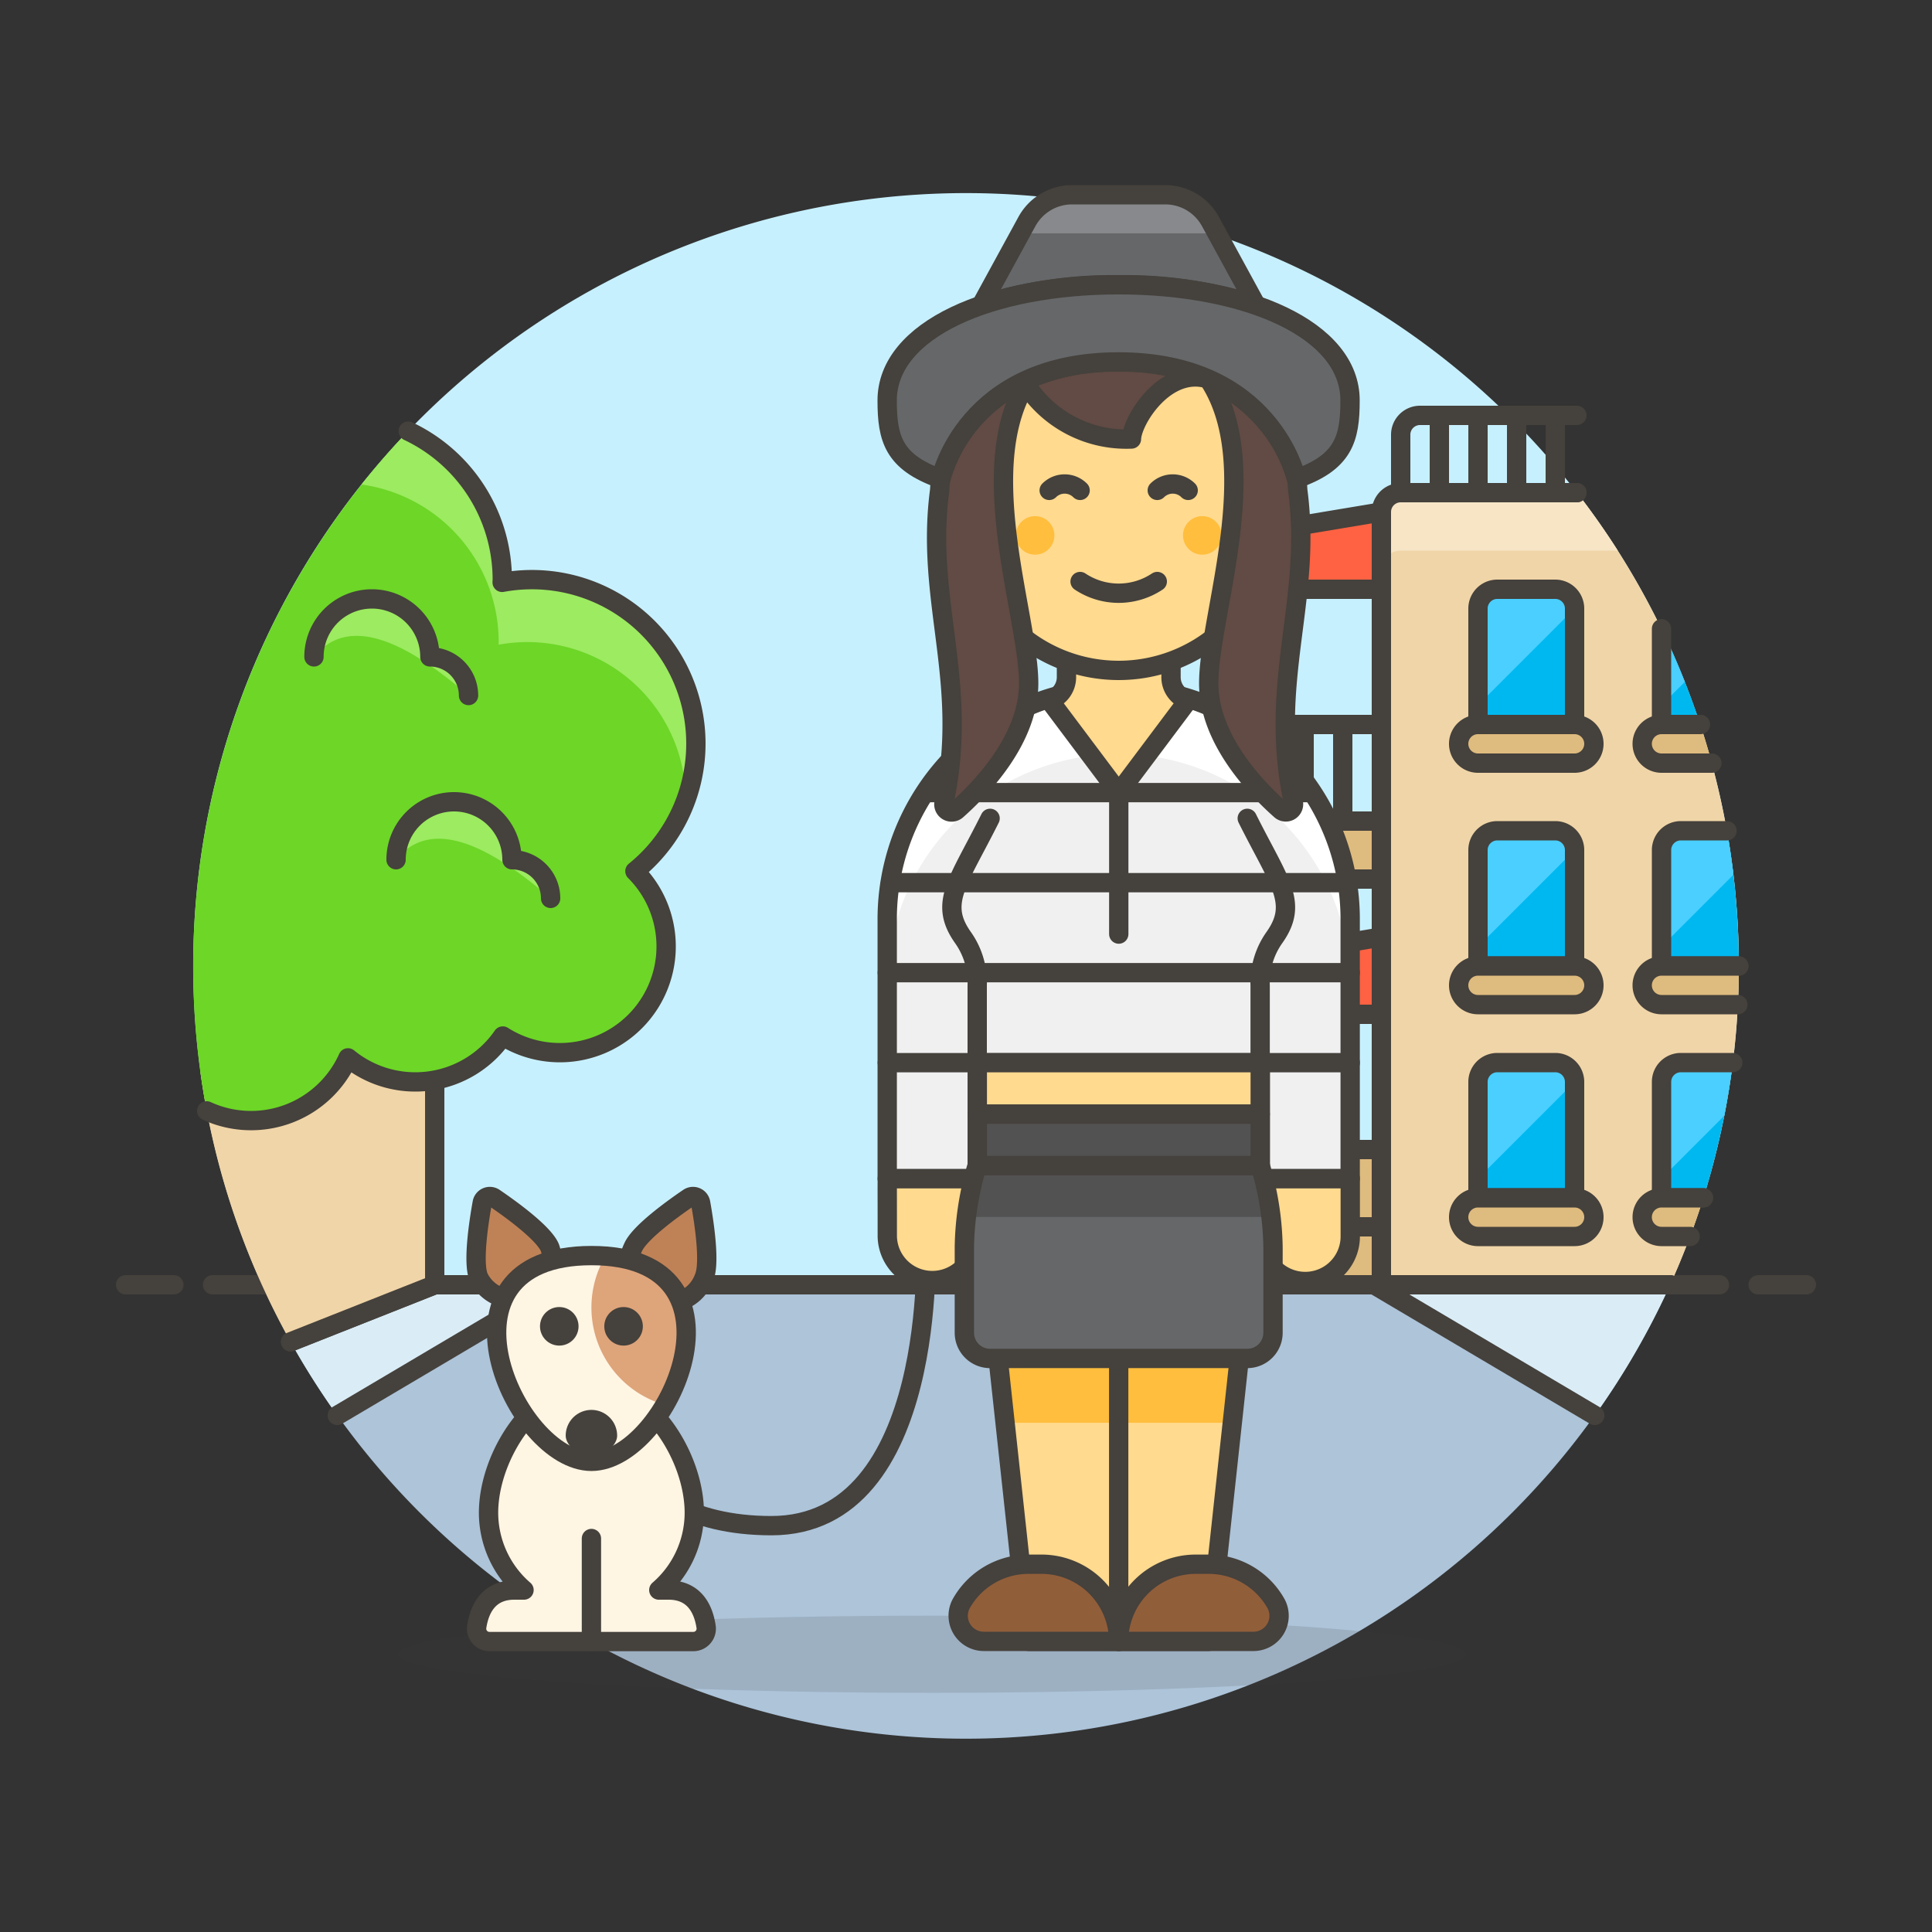 <svg xmlns="http://www.w3.org/2000/svg" viewBox="0 0 100 100"><rect x="0" y="0" width="100" height="100" fill="#333333" stroke="none"/><g class="nc-icon-wrapper"><defs/><path class="a" d="M90 50a40 40 0 1 0-76.436 16.5h72.872A39.844 39.844 0 0 0 90 50z" style="" fill="#c7f0ff"/><path class="b" d="M13.564 66.5a40 40 0 0 0 72.872 0z" style="" fill="#adc4d9"/><path class="c" d="M11 66.5h78" fill="none" stroke="#45413c" stroke-linecap="round" stroke-linejoin="round"/><path class="c" d="M6.5 66.5H9" fill="none" stroke="#45413c" stroke-linecap="round" stroke-linejoin="round"/><path class="c" d="M91 66.5h2.5" fill="none" stroke="#45413c" stroke-linecap="round" stroke-linejoin="round"/><g><path class="d" d="M22.5 66.5l-7.459 2.952a40.088 40.088 0 0 0 2.415 3.81L28.882 66.5z" style="" fill="#daedf7"/><path class="c" d="M17.457 73.262L28.882 66.5h-6.381l-7.459 2.952" fill="none" stroke="#45413c" stroke-linecap="round" stroke-linejoin="round"/><path class="d" d="M82.545 73.262A40.013 40.013 0 0 0 86.45 66.5H71.121z" style="" fill="#daedf7"/><path class="e" d="M15.042 69.453L22.5 66.5V55l-12.124.505a39.728 39.728 0 0 0 4.666 13.948z" style="" fill="#f0d5a8"/><path class="c" d="M15.042 69.453l7.459-2.953V55" fill="none" stroke="#45413c" stroke-linecap="round" stroke-linejoin="round"/><path class="e" d="M71.5 26.5v40h14.95a40.045 40.045 0 0 0-4.829-41H72.5a1 1 0 0 0-1 1z" style="" fill="#f0d5a8"/><path class="f" d="M81.621 25.5H72.5a1 1 0 0 0-1 1v3a1 1 0 0 1 1-1h11.237q-.99-1.55-2.116-3z" style="" fill="#f7e5c6"/><path class="c" d="M81.621 25.5H72.5a1 1 0 0 0-1 1v40h14.95" fill="none" stroke="#45413c" stroke-linecap="round" stroke-linejoin="round"/><path class="g" d="M81.5 37.5h-5v-6a1 1 0 0 1 1-1h3a1 1 0 0 1 1 1z" style="" fill="#00b8f0"/><path class="h" d="M80.5 30.5h-3a1 1 0 0 0-1 1v5l5-5a1 1 0 0 0-1-1z" style="" fill="#4acfff"/><path class="c" d="M81.5 37.5h-5v-6a1 1 0 0 1 1-1h3a1 1 0 0 1 1 1z" fill="none" stroke="#45413c" stroke-linecap="round" stroke-linejoin="round"/><path class="i" d="M81.5 39.5h-5a1 1 0 0 1-1-1 1 1 0 0 1 1-1h5a1 1 0 0 1 1 1 1 1 0 0 1-1 1z" stroke="#45413c" stroke-linecap="round" stroke-linejoin="round" fill="#debb7e"/><path class="g" d="M86 32.543V37.5h2.009A39.836 39.836 0 0 0 86 32.543z" style="" fill="#00b8f0"/><path class="h" d="M86 32.543V36.5l1.209-1.209Q86.656 33.89 86 32.543z" style="" fill="#4acfff"/><path class="c" d="M86 32.543V37.5h2.009" fill="none" stroke="#45413c" stroke-linecap="round" stroke-linejoin="round"/><path class="j" d="M88.009 37.5H86a1 1 0 0 0 0 2h2.608q-.273-1.011-.599-2z" style="" fill="#debb7e"/><path class="c" d="M88.009 37.5H86a1 1 0 0 0 0 2h2.608" fill="none" stroke="#45413c" stroke-linecap="round" stroke-linejoin="round"/><path class="g" d="M87 43a1 1 0 0 0-1 1v6h4a40.168 40.168 0 0 0-.611-7z" style="" fill="#00b8f0"/><path class="h" d="M89.39 43H87a1 1 0 0 0-1 1v5l3.724-3.724q-.135-1.149-.334-2.276z" style="" fill="#4acfff"/><path class="c" d="M89.39 43H87a1 1 0 0 0-1 1v6h4" fill="none" stroke="#45413c" stroke-linecap="round" stroke-linejoin="round"/><path class="j" d="M85 51a1 1 0 0 0 1 1h3.952q.048-.994.048-2h-4a1 1 0 0 0-1 1z" style="" fill="#debb7e"/><path class="c" d="M90 50h-4a1 1 0 0 0 0 2h3.952" fill="none" stroke="#45413c" stroke-linecap="round" stroke-linejoin="round"/><path class="g" d="M81.5 50h-5v-6a1 1 0 0 1 1-1h3a1 1 0 0 1 1 1z" style="" fill="#00b8f0"/><path class="h" d="M80.5 43h-3a1 1 0 0 0-1 1v5l5-5a1 1 0 0 0-1-1z" style="" fill="#4acfff"/><path class="c" d="M81.5 50h-5v-6a1 1 0 0 1 1-1h3a1 1 0 0 1 1 1z" fill="none" stroke="#45413c" stroke-linecap="round" stroke-linejoin="round"/><path class="i" d="M81.5 52h-5a1 1 0 0 1-1-1 1 1 0 0 1 1-1h5a1 1 0 0 1 1 1 1 1 0 0 1-1 1z" stroke="#45413c" stroke-linecap="round" stroke-linejoin="round" fill="#debb7e"/><path class="g" d="M81.5 62h-5v-6a1 1 0 0 1 1-1h3a1 1 0 0 1 1 1z" style="" fill="#00b8f0"/><path class="h" d="M80.5 55h-3a1 1 0 0 0-1 1v5l5-5a1 1 0 0 0-1-1z" style="" fill="#4acfff"/><path class="c" d="M81.5 62h-5v-6a1 1 0 0 1 1-1h3a1 1 0 0 1 1 1z" fill="none" stroke="#45413c" stroke-linecap="round" stroke-linejoin="round"/><path class="i" d="M81.5 64h-5a1 1 0 0 1-1-1 1 1 0 0 1 1-1h5a1 1 0 0 1 1 1 1 1 0 0 1-1 1z" stroke="#45413c" stroke-linecap="round" stroke-linejoin="round" fill="#debb7e"/><path class="g" d="M87 55a1 1 0 0 0-1 1v6h2.169a39.769 39.769 0 0 0 1.522-7z" style="" fill="#00b8f0"/><path class="h" d="M87 55a1 1 0 0 0-1 1v5l3.25-3.25q.267-1.359.441-2.75z" style="" fill="#4acfff"/><path class="c" d="M89.691 55H87a1 1 0 0 0-1 1v6h2.169" fill="none" stroke="#45413c" stroke-linecap="round" stroke-linejoin="round"/><path class="j" d="M86 62a1 1 0 0 0 0 2h1.482q.369-.989.687-2z" style="" fill="#debb7e"/><path class="c" d="M88.169 62H86a1 1 0 0 0 0 2h1.482" fill="none" stroke="#45413c" stroke-linecap="round" stroke-linejoin="round"/><path class="i" d="M59.3 42.5h12.2v3H60a1 1 0 0 1-1-1v-1.7a.3.3 0 0 1 .3-.3z" stroke="#45413c" stroke-linecap="round" stroke-linejoin="round" fill="#debb7e"/><path class="i" d="M64.5 63.5h7v3h-8v-2a1 1 0 0 1 1-1z" stroke="#45413c" stroke-linecap="round" stroke-linejoin="round" fill="#debb7e"/><path class="c" d="M71.5 37.5h-11a1 1 0 0 0-1 1v4h12z" fill="none" stroke="#45413c" stroke-linecap="round" stroke-linejoin="round"/><path class="c" d="M81.621 21.5H73.5a1 1 0 0 0-1 1v3h9.12" fill="none" stroke="#45413c" stroke-linecap="round" stroke-linejoin="round"/><path class="c" d="M61.501 37.5v5" fill="none" stroke="#45413c" stroke-linecap="round" stroke-linejoin="round"/><path class="c" d="M63.501 37.5v5" fill="none" stroke="#45413c" stroke-linecap="round" stroke-linejoin="round"/><path class="c" d="M65.501 37.5v5" fill="none" stroke="#45413c" stroke-linecap="round" stroke-linejoin="round"/><path class="c" d="M67.501 37.5v5" fill="none" stroke="#45413c" stroke-linecap="round" stroke-linejoin="round"/><path class="c" d="M69.501 37.5v5" fill="none" stroke="#45413c" stroke-linecap="round" stroke-linejoin="round"/><path class="k" d="M60.337 28.361L71.5 26.5v4h-11a1 1 0 0 1-1-1v-.153a1 1 0 0 1 .837-.986z" stroke="#45413c" stroke-linecap="round" stroke-linejoin="round" fill="#ff6242"/><path class="k" d="M60.337 50.361L71.5 48.5v4h-11a1 1 0 0 1-1-1v-.153a1 1 0 0 1 .837-.986z" stroke="#45413c" stroke-linecap="round" stroke-linejoin="round" fill="#ff6242"/><path class="c" d="M74.501 21.5v4" fill="none" stroke="#45413c" stroke-linecap="round" stroke-linejoin="round"/><path class="c" d="M76.501 21.5v4" fill="none" stroke="#45413c" stroke-linecap="round" stroke-linejoin="round"/><path class="c" d="M78.501 21.5v4" fill="none" stroke="#45413c" stroke-linecap="round" stroke-linejoin="round"/><path class="c" d="M80.501 21.5v4" fill="none" stroke="#45413c" stroke-linecap="round" stroke-linejoin="round"/><path class="i" d="M65.5 59.5h6v4h-7v-3a1 1 0 0 1 1-1z" stroke="#45413c" stroke-linecap="round" stroke-linejoin="round" fill="#debb7e"/><g><path class="l" d="M36 38.5a8.468 8.468 0 0 0-10.007-8.359c0-.047.007-.093.007-.141a8.5 8.5 0 0 0-4.869-7.687A40.074 40.074 0 0 0 10.7 57.5a5.5 5.5 0 0 0 7.312-2.745 5.5 5.5 0 0 0 8.012-1.131 5.5 5.5 0 0 0 6.84-8.532A8.482 8.482 0 0 0 36 38.5z" style="" fill="#6dd627"/><path class="m" d="M27.5 30a8.506 8.506 0 0 0-1.507.141c0-.047.007-.093.007-.141a8.5 8.5 0 0 0-4.869-7.687q-1.271 1.326-2.419 2.765a8.235 8.235 0 0 1 7.1 8.156c0 .046-.006.091-.006.137a8.2 8.2 0 0 1 9.69 8.012A8.5 8.5 0 0 0 27.5 30z" style="" fill="#9ceb60"/><path class="c" d="M10.7 57.5a5.5 5.5 0 0 0 7.312-2.745 5.5 5.5 0 0 0 8.012-1.131 5.5 5.5 0 0 0 6.84-8.532 8.487 8.487 0 0 0-6.873-14.949c0-.047.007-.093.007-.141a8.5 8.5 0 0 0-4.869-7.687" fill="none" stroke="#45413c" stroke-linecap="round" stroke-linejoin="round"/><path class="m" d="M28.5 46.5a2 2 0 0 0-2-2 3 3 0 0 0-6 0c1.706-2.1 4.521-1.008 8 2z" style="" fill="#9ceb60"/><path class="c" d="M28.5 46.5a2 2 0 0 0-2-2 3 3 0 0 0-6 0" fill="none" stroke="#45413c" stroke-linecap="round" stroke-linejoin="round"/><path class="m" d="M24.251 36a2 2 0 0 0-2-2 3 3 0 0 0-6 0c1.705-2.1 4.52-1.008 8 2z" style="" fill="#9ceb60"/><path class="c" d="M24.251 36a2 2 0 0 0-2-2 3 3 0 0 0-6 0" fill="none" stroke="#45413c" stroke-linecap="round" stroke-linejoin="round"/></g><path class="c" d="M86.45 66.5H71.121l11.424 6.762" fill="none" stroke="#45413c" stroke-linecap="round" stroke-linejoin="round"/></g><g><ellipse class="n" cx="48.251" cy="85.624" rx="27.624" ry="1.997" fill="#45413c" opacity="0.15"/><path class="c" d="M30.612 71.646s.666 7.322 9.319 7.322 7.987-14.644 7.987-14.644" fill="none" stroke="#45413c" stroke-linecap="round" stroke-linejoin="round"/><path class="o" d="M34.606 82.3H34.1a5.291 5.291 0 0 0 1.837-4c0-2.941-2.384-6.656-5.325-6.656s-5.325 3.715-5.325 6.656a5.291 5.291 0 0 0 1.836 4h-.505c-1.2 0-1.775.8-1.942 1.9a.664.664 0 0 0 .658.766H35.89a.667.667 0 0 0 .658-.766c-.167-1.1-.738-1.9-1.942-1.9z" stroke="#45413c" stroke-linecap="round" stroke-linejoin="round" fill="#fff5e3"/><path class="c" d="M30.612 84.958v-5.325" fill="none" stroke="#45413c" stroke-linecap="round" stroke-linejoin="round"/><g><path class="p" d="M28.46 64.574a2 2 0 0 1-3.684 1.542c-.316-.753 0-2.831.185-3.861a.4.4 0 0 1 .617-.255c.864.587 2.566 1.821 2.882 2.574z" stroke="#45413c" stroke-linecap="round" stroke-linejoin="round" fill="#bf8256"/><path class="p" d="M32.764 64.574a2 2 0 1 0 3.684 1.542c.315-.753 0-2.831-.185-3.861a.4.4 0 0 0-.617-.255c-.864.587-2.566 1.821-2.882 2.574z" stroke="#45413c" stroke-linecap="round" stroke-linejoin="round" fill="#bf8256"/><path class="q" d="M30.612 75.639c-3.994 0-8.681-10.65 0-10.65s3.994 10.65 0 10.65z" style="" fill="#fff5e3"/><path class="r" d="M31.335 65.018a5.245 5.245 0 0 0 3.077 7.7c1.755-3.018 1.879-7.318-3.077-7.7z" style="" fill="#dea47a"/><circle class="s" cx="28.948" cy="68.65" r=".998" style="" fill="#45413c"/><circle class="s" cx="32.276" cy="68.65" r=".998" style="" fill="#45413c"/><path class="s" d="M31.943 74.308c0 .735-1.331 1.331-1.331 1.331s-1.331-.6-1.331-1.331a1.331 1.331 0 0 1 2.662 0z" style="" fill="#45413c"/><path class="c" d="M30.612 75.639c-3.994 0-8.681-10.65 0-10.65s3.994 10.65 0 10.65z" fill="none" stroke="#45413c" stroke-linecap="round" stroke-linejoin="round"/></g><g><path class="t" d="M50.581 60.33l2.667 24.628h9.31l2.667-24.628H50.581z" style="" fill="#ffda8f"/><path class="u" d="M63.783 73.643l1.442-13.313H50.581l1.441 13.313h11.761z" style="" fill="#ffbe3d"/><path class="c" d="M50.581 60.33l2.667 24.628h9.31l2.667-24.628H50.581z" fill="none" stroke="#45413c" stroke-linecap="round" stroke-linejoin="round"/><path class="v" d="M65.229 61c-.006.952 0 .259 0 3a2.33 2.33 0 0 0 4.66 0v-3z" stroke="#45413c" stroke-linecap="round" stroke-linejoin="round" fill="#ffda8f"/><path class="v" d="M45.926 61c-.006.952 0 .259 0 3a2.33 2.33 0 0 0 4.659 0v-3z" stroke="#45413c" stroke-linecap="round" stroke-linejoin="round" fill="#ffda8f"/><path class="c" d="M57.903 70.314v14.644" fill="none" stroke="#45413c" stroke-linecap="round" stroke-linejoin="round"/><path class="w" d="M57.9 84.958a3.994 3.994 0 0 0-3.994-3.994h-.665a3.993 3.993 0 0 0-3.5 2.063 1.327 1.327 0 0 0 1.194 1.931z" stroke="#45413c" stroke-linecap="round" stroke-linejoin="round" fill="#915e3a"/><path class="w" d="M64.865 84.958a1.326 1.326 0 0 0 1.194-1.931 3.991 3.991 0 0 0-3.5-2.063H61.9a3.994 3.994 0 0 0-4 3.994z" stroke="#45413c" stroke-linecap="round" stroke-linejoin="round" fill="#915e3a"/><path class="x" d="M69.885 61V47.683a11.982 11.982 0 1 0-23.963 0V61h4.663v-5.99h14.644V61z" style="" fill="#f0f0f0"/><path class="y" d="M57.907 35.7a11.982 11.982 0 0 0-11.981 11.983v3.328a11.981 11.981 0 0 1 23.962 0v-3.328A11.982 11.982 0 0 0 57.907 35.7z" style="" fill="#fff"/><path class="c" d="M47.94 41.026h19.926" fill="none" stroke="#45413c" stroke-linecap="round" stroke-linejoin="round"/><path class="c" d="M46.092 45.686h23.627" fill="none" stroke="#45413c" stroke-linecap="round" stroke-linejoin="round"/><path class="c" d="M45.926 50.345h23.962" fill="none" stroke="#45413c" stroke-linecap="round" stroke-linejoin="round"/><path class="c" d="M45.926 55.005h4.659" fill="none" stroke="#45413c" stroke-linecap="round" stroke-linejoin="round"/><path class="c" d="M65.229 55.005h4.659" fill="none" stroke="#45413c" stroke-linecap="round" stroke-linejoin="round"/><path class="c" d="M69.885 61V47.683a11.982 11.982 0 1 0-23.963 0V61h4.663v-5.99h14.644V61z" fill="none" stroke="#45413c" stroke-linecap="round" stroke-linejoin="round"/><path class="c" d="M51.247 42.358c-1.668 3.336-2.677 4.373-1.4 6.175a4.015 4.015 0 0 1 .733 2.478v3.994" fill="none" stroke="#45413c" stroke-linecap="round" stroke-linejoin="round"/><path class="c" d="M65.225 55.005v-3.994a4.021 4.021 0 0 1 .733-2.478c1.278-1.8.269-2.839-1.4-6.175" fill="none" stroke="#45413c" stroke-linecap="round" stroke-linejoin="round"/><path class="v" d="M61.49 36.249a1.253 1.253 0 0 1-.878-1.2v-3.3H55.2v3.3a1.254 1.254 0 0 1-.879 1.2l3.585 4.779z" stroke="#45413c" stroke-linecap="round" stroke-linejoin="round" fill="#ffda8f"/><path class="c" d="M57.907 41.026v7.322" fill="none" stroke="#45413c" stroke-linecap="round" stroke-linejoin="round"/><path class="v" d="M50.585 55.005h14.644v2.663H50.585z" stroke="#45413c" stroke-linecap="round" stroke-linejoin="round" fill="#ffda8f"/><path class="z" d="M65.229 60.33H50.577a15.288 15.288 0 0 0-.662 4.215v4.438a1.331 1.331 0 0 0 1.332 1.331h13.312a1.331 1.331 0 0 0 1.332-1.331v-4.438a15.288 15.288 0 0 0-.662-4.215z" style="" fill="#656769"/><path class="aa" d="M65.8 62.992a21.469 21.469 0 0 0-.568-2.662H50.577a21.469 21.469 0 0 0-.568 2.662z" style="" fill="#525252"/><path class="c" d="M65.229 60.33H50.577a15.288 15.288 0 0 0-.662 4.215v4.438a1.331 1.331 0 0 0 1.332 1.331h13.312a1.331 1.331 0 0 0 1.332-1.331v-4.438a15.288 15.288 0 0 0-.662-4.215z" fill="none" stroke="#45413c" stroke-linecap="round" stroke-linejoin="round"/><path class="ab" d="M50.585 57.667h14.644v2.663H50.585z" stroke="#45413c" stroke-linecap="round" stroke-linejoin="round" fill="#525252"/><g><path class="z" d="M62.654 11.467a2.663 2.663 0 0 0-2.338-1.387H55.49a2.662 2.662 0 0 0-2.337 1.387L50.787 15.8a22.191 22.191 0 0 1 7.113-1.061 22.187 22.187 0 0 1 7.119 1.061z" style="" fill="#656769"/><path class="ac" d="M62.986 12.077l-.332-.61a2.663 2.663 0 0 0-2.338-1.387H55.49a2.662 2.662 0 0 0-2.337 1.387l-.333.61z" style="" fill="#87898c"/><path class="v" d="M67.222 26.714a1.64 1.64 0 0 0-1.331-1.6v-1.063a7.988 7.988 0 0 0-15.975 0v1.066a1.63 1.63 0 0 0 .167 3.228 7.989 7.989 0 0 0 15.64 0 1.649 1.649 0 0 0 1.499-1.631z" stroke="#45413c" stroke-linecap="round" stroke-linejoin="round" fill="#ffda8f"/><circle class="u" cx="53.577" cy="27.712" r=".998" style="" fill="#ffbe3d"/><circle class="u" cx="62.23" cy="27.712" r=".998" style="" fill="#ffbe3d"/><path class="c" d="M55.906 30.1a3.6 3.6 0 0 0 3.994 0" fill="none" stroke="#45413c" stroke-linecap="round" stroke-linejoin="round"/><path class="c" d="M61.5 25.382a1.133 1.133 0 0 0-1.6 0" fill="none" stroke="#45413c" stroke-linecap="round" stroke-linejoin="round"/><path class="c" d="M55.906 25.382a1.133 1.133 0 0 0-1.6 0" fill="none" stroke="#45413c" stroke-linecap="round" stroke-linejoin="round"/><path class="ad" d="M67.172 25.382c0-.006-.009-.233-.053-.6h-.011a7.947 7.947 0 0 0-4.56-5.166c2.955 4.45.015 12.229.015 15.749 0 2.846 2.367 5.354 3.727 6.561a.4.4 0 0 0 .657-.372c-1.331-6.27.987-10.448.225-16.172z" stroke="#45413c" stroke-linecap="round" stroke-linejoin="round" fill="#614b44"/><path class="ad" d="M53.258 19.618a7.944 7.944 0 0 0-4.558 5.166h-.012c-.044.369-.05.6-.052.6-.762 5.724 1.556 9.9.224 16.174a.4.4 0 0 0 .658.372c1.36-1.207 3.726-3.715 3.726-6.561-.001-3.522-2.944-11.301.014-15.751z" stroke="#45413c" stroke-linecap="round" stroke-linejoin="round" fill="#614b44"/><path class="c" d="M62.654 11.467a2.663 2.663 0 0 0-2.338-1.387H55.49a2.662 2.662 0 0 0-2.337 1.387L50.787 15.8a22.191 22.191 0 0 1 7.113-1.061 22.187 22.187 0 0 1 7.119 1.061z" fill="none" stroke="#45413c" stroke-linecap="round" stroke-linejoin="round"/><path class="ad" d="M57.9 18.733a11.226 11.226 0 0 0-4.9 1 6.181 6.181 0 0 0 5.564 2.99c.028-1 1.791-3.777 3.985-3.109a11.426 11.426 0 0 0-4.649-.881z" stroke="#45413c" stroke-linecap="round" stroke-linejoin="round" fill="#614b44"/><path class="ae" d="M57.9 14.739c-6.617 0-11.981 2.315-11.981 5.991 0 1.971.326 3.19 2.777 4.054 0 0 1.278-6.051 9.2-6.051s9.205 6.051 9.205 6.051c2.45-.864 2.777-2.083 2.777-4.054.007-3.676-5.357-5.991-11.978-5.991z" stroke="#45413c" stroke-linecap="round" stroke-linejoin="round" fill="#656769"/></g></g></g></g></svg>